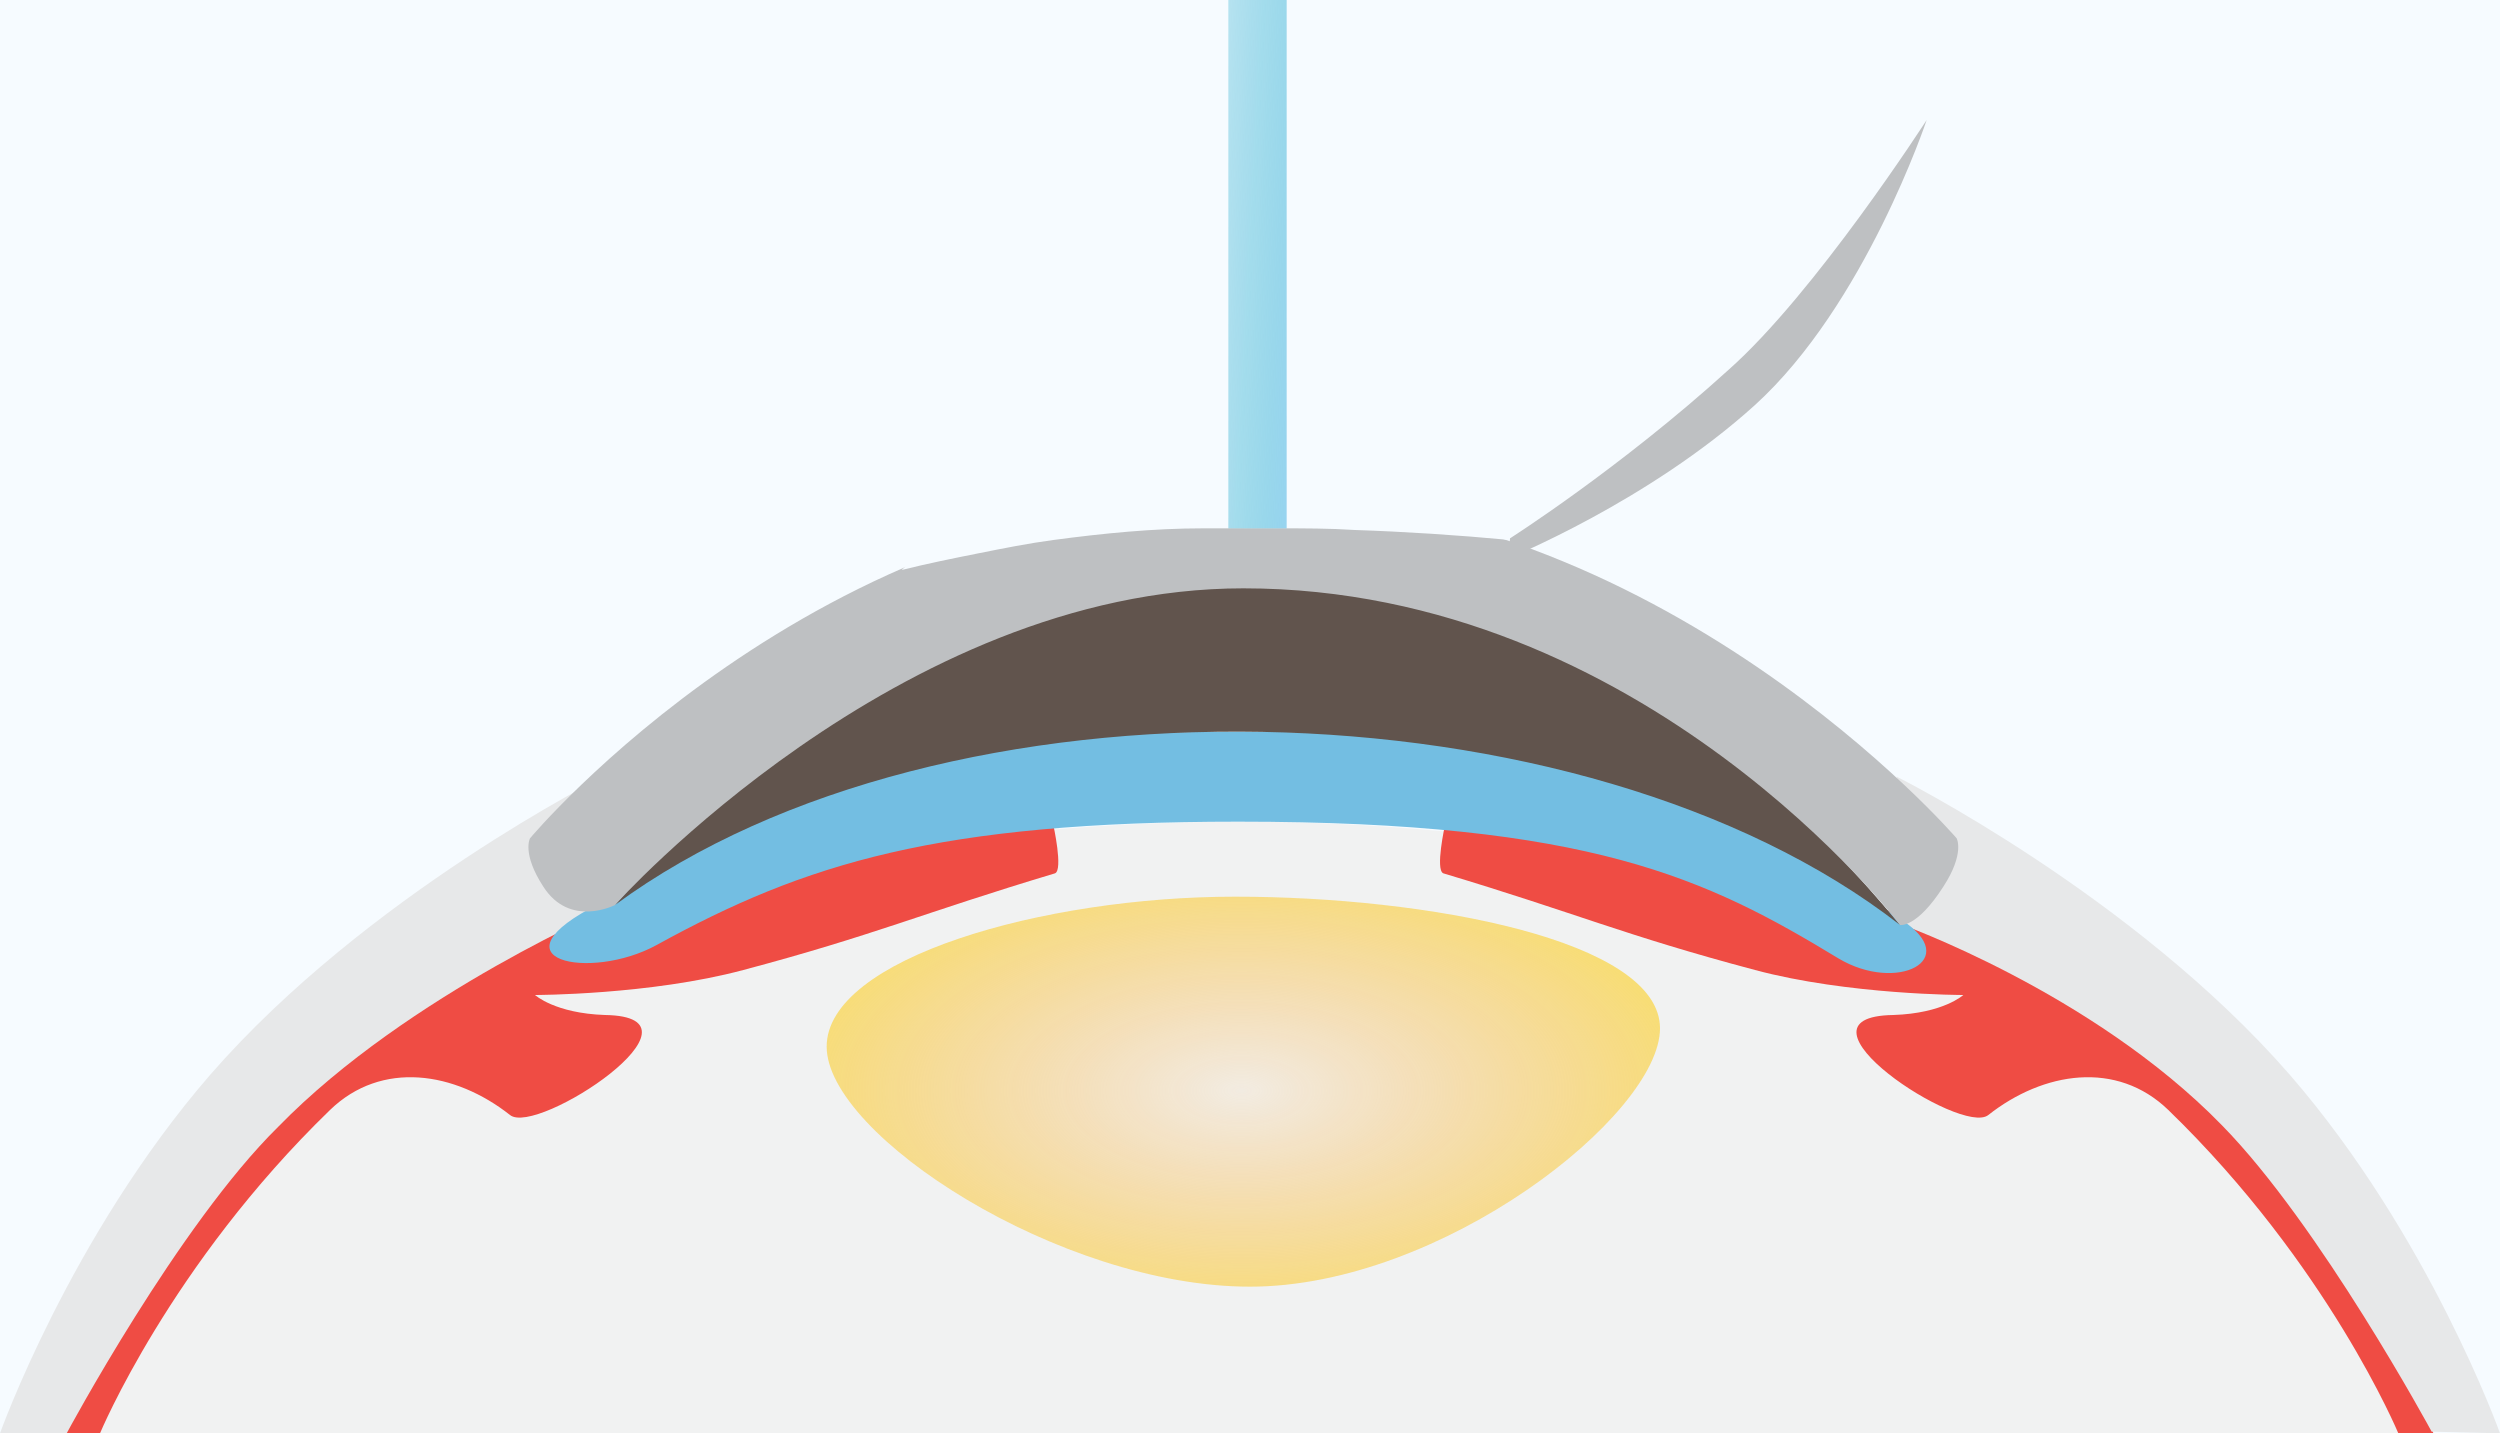 <?xml version="1.0" encoding="utf-8"?>
<!-- Generator: Adobe Illustrator 21.1.0, SVG Export Plug-In . SVG Version: 6.00 Build 0)  -->
<svg version="1.1" id="Layer_1" xmlns="http://www.w3.org/2000/svg" xmlns:xlink="http://www.w3.org/1999/xlink" x="0px" y="0px"
	 viewBox="0 0 150 86" style="enable-background:new 0 0 150 86;" xml:space="preserve">
<style type="text/css">
	.st0{fill:#F6FBFF;}
	.st1{fill:#F1F2F2;}
	.st2{fill:#EF4C44;}
	.st3{fill:#E7E8E9;}
	.st4{fill:#73BEE2;}
	.st5{fill:#61544D;}
	.st6{fill:url(#SVGID_1_);}
	.st7{fill:#BEC0C2;}
	.st8{fill:url(#SVGID_2_);}
</style>
<rect y="0" class="st0" width="150" height="86"/>
<path class="st1" d="M145.9,86c-2.5-20.3-33.9-36.7-71.5-36.7C36.3,49.3,5.8,65.4,4,86H145.9z"/>
<path class="st2" d="M143.9,86c0,0-4.2-10.1-13.8-19.4c-3.1-3-7.5-2.3-10.8,0.3c-1.6,1.3-12.5-5.9-5.7-6c3-0.1,4.2-1.2,4.2-1.2
	s-6.9,0-12.5-1.5c-7.9-2.1-10.7-3.4-18.7-5.8c-0.5-0.2,0.1-2.9,0.1-2.9s24.4,1.3,37.6,10.5C142.5,72.8,146,86,146,86H143.9z"/>
<path class="st3" d="M150,86c0,0-4.2-11.8-12.6-21.5c-9.4-10.8-23.6-17.9-23.6-17.9l0.1,8.8c0,0,11.6,4.1,19.4,12.1
	c5.9,6,12.6,18.4,12.6,18.4L150,86L150,86z"/>
<path class="st2" d="M6,86c0,0,4.2-10.1,13.8-19.4c3.1-3,7.5-2.3,10.8,0.3c1.6,1.3,12.5-5.9,5.7-6c-3-0.1-4.2-1.2-4.2-1.2
	s6.9,0,12.5-1.5c7.9-2.1,10.7-3.4,18.7-5.8c0.5-0.2-0.1-2.9-0.1-2.9S38.8,50.8,25.6,60C7.5,72.8,3.9,86,3.9,86H6z"/>
<path class="st3" d="M0,86c0,0,4.2-11.8,12.6-21.5C22,53.7,36.2,46.6,36.2,46.6l0.8,7.7c0,0-12.5,5.3-20.3,13.3C10.7,73.5,4,86,4,86
	H0z"/>
<path class="st4" d="M74.3,49.3c21.1,0,28.1,3.4,36,8.2c3.5,2.1,7.5,0.1,3.8-2.3c-8.6-5.6-12.9-11.3-39.6-11.3
	C48.7,43.9,48,48.2,36,54.2c-6.8,3.4-0.6,4.7,3.4,2.5C48.3,51.8,56.3,49.3,74.3,49.3z"/>
<path class="st5" d="M36.9,54.3C62.4,25.4,93,30,114,55.5C95,40.7,56.6,39.8,36.9,54.3z"/>
<radialGradient id="SVGID_1_" cx="97.531" cy="-461.556" r="20.575" gradientTransform="matrix(0 0.951 -1.894 0 -799.679 -27.31)" gradientUnits="userSpaceOnUse">
	<stop  offset="0" style="stop-color:#FBB24C;stop-opacity:0.1"/>
	<stop  offset="0.244" style="stop-color:#FBBA4A;stop-opacity:0.32"/>
	<stop  offset="0.631" style="stop-color:#FAD146;stop-opacity:0.668"/>
	<stop  offset="1" style="stop-color:#F9ED41"/>
</radialGradient>
<path class="st6" d="M75,77.2c-11.4,0-25.4-9.1-25.4-14.4s13-9,24.5-9s25.5,2.6,25.5,7.9C99.6,66.9,86.5,77.2,75,77.2z"/>
<path class="st7" d="M74.6,35.3c24.1,0,39.4,20.2,39.4,20.2s1,0.2,2.6-2.3c1.3-2,0.8-2.9,0.8-2.9S99.7,29.7,74.5,29.7
	c-25.5,0-42.7,20.6-42.7,20.6s-0.5,0.9,0.8,2.9c1.6,2.5,4.3,1.1,4.3,1.1S53.9,35.3,74.6,35.3z"/>
<path class="st7" d="M90.5,33.5c0,0,8.4-3.4,14.8-9.2c6.6-6,10.3-17.1,10.3-17.1s-6.7,10.4-11.9,15c-6.5,5.9-13.1,10.1-13.1,10.1
	L90.5,33.5z"/>
<path class="st0" d="M90.6,32.4c-3.2-0.3-6.3-0.5-9.3-0.6c-1.5-0.1-3.1-0.1-4.6-0.1s-3.1,0-4.5,0c-3,0-6,0.3-9,0.7
	c-1.5,0.2-3,0.5-4.5,0.8s-3,0.6-4.6,1c0.6-0.6,1.2-1.1,1.9-1.5c0.7-0.5,1.4-0.9,2.1-1.3c1.4-0.8,2.9-1.4,4.5-1.9
	c3.1-1,6.4-1.6,9.6-1.6c0.8,0,1.6,0,2.4,0s1.6,0.1,2.4,0.2s1.6,0.2,2.4,0.3c0.4,0.1,0.8,0.1,1.2,0.2l1.2,0.3
	c1.6,0.4,3.1,0.8,4.6,1.4c0.7,0.3,1.5,0.6,2.2,1C89.2,31.6,90,32,90.6,32.4z"/>
<linearGradient id="SVGID_2_" gradientUnits="userSpaceOnUse" x1="63.637" y1="858.029" x2="68.799" y2="858.299" gradientTransform="matrix(1 0 0 1 9.255 -842.313)">
	<stop  offset="0" style="stop-color:#1CA9CC;stop-opacity:0.3"/>
	<stop  offset="0.514" style="stop-color:#1EA9CE;stop-opacity:0.403"/>
	<stop  offset="0.75" style="stop-color:#26AAD3;stop-opacity:0.45"/>
	<stop  offset="0.927" style="stop-color:#32ABDC;stop-opacity:0.485"/>
	<stop  offset="1" style="stop-color:#3AACE2;stop-opacity:0.5"/>
</linearGradient>
<path class="st8" d="M73.7,0v27.8v3.9c1,0,2,0,3,0c0.2,0,0.4,0,0.5,0V28V0H73.7z"/>
</svg>
